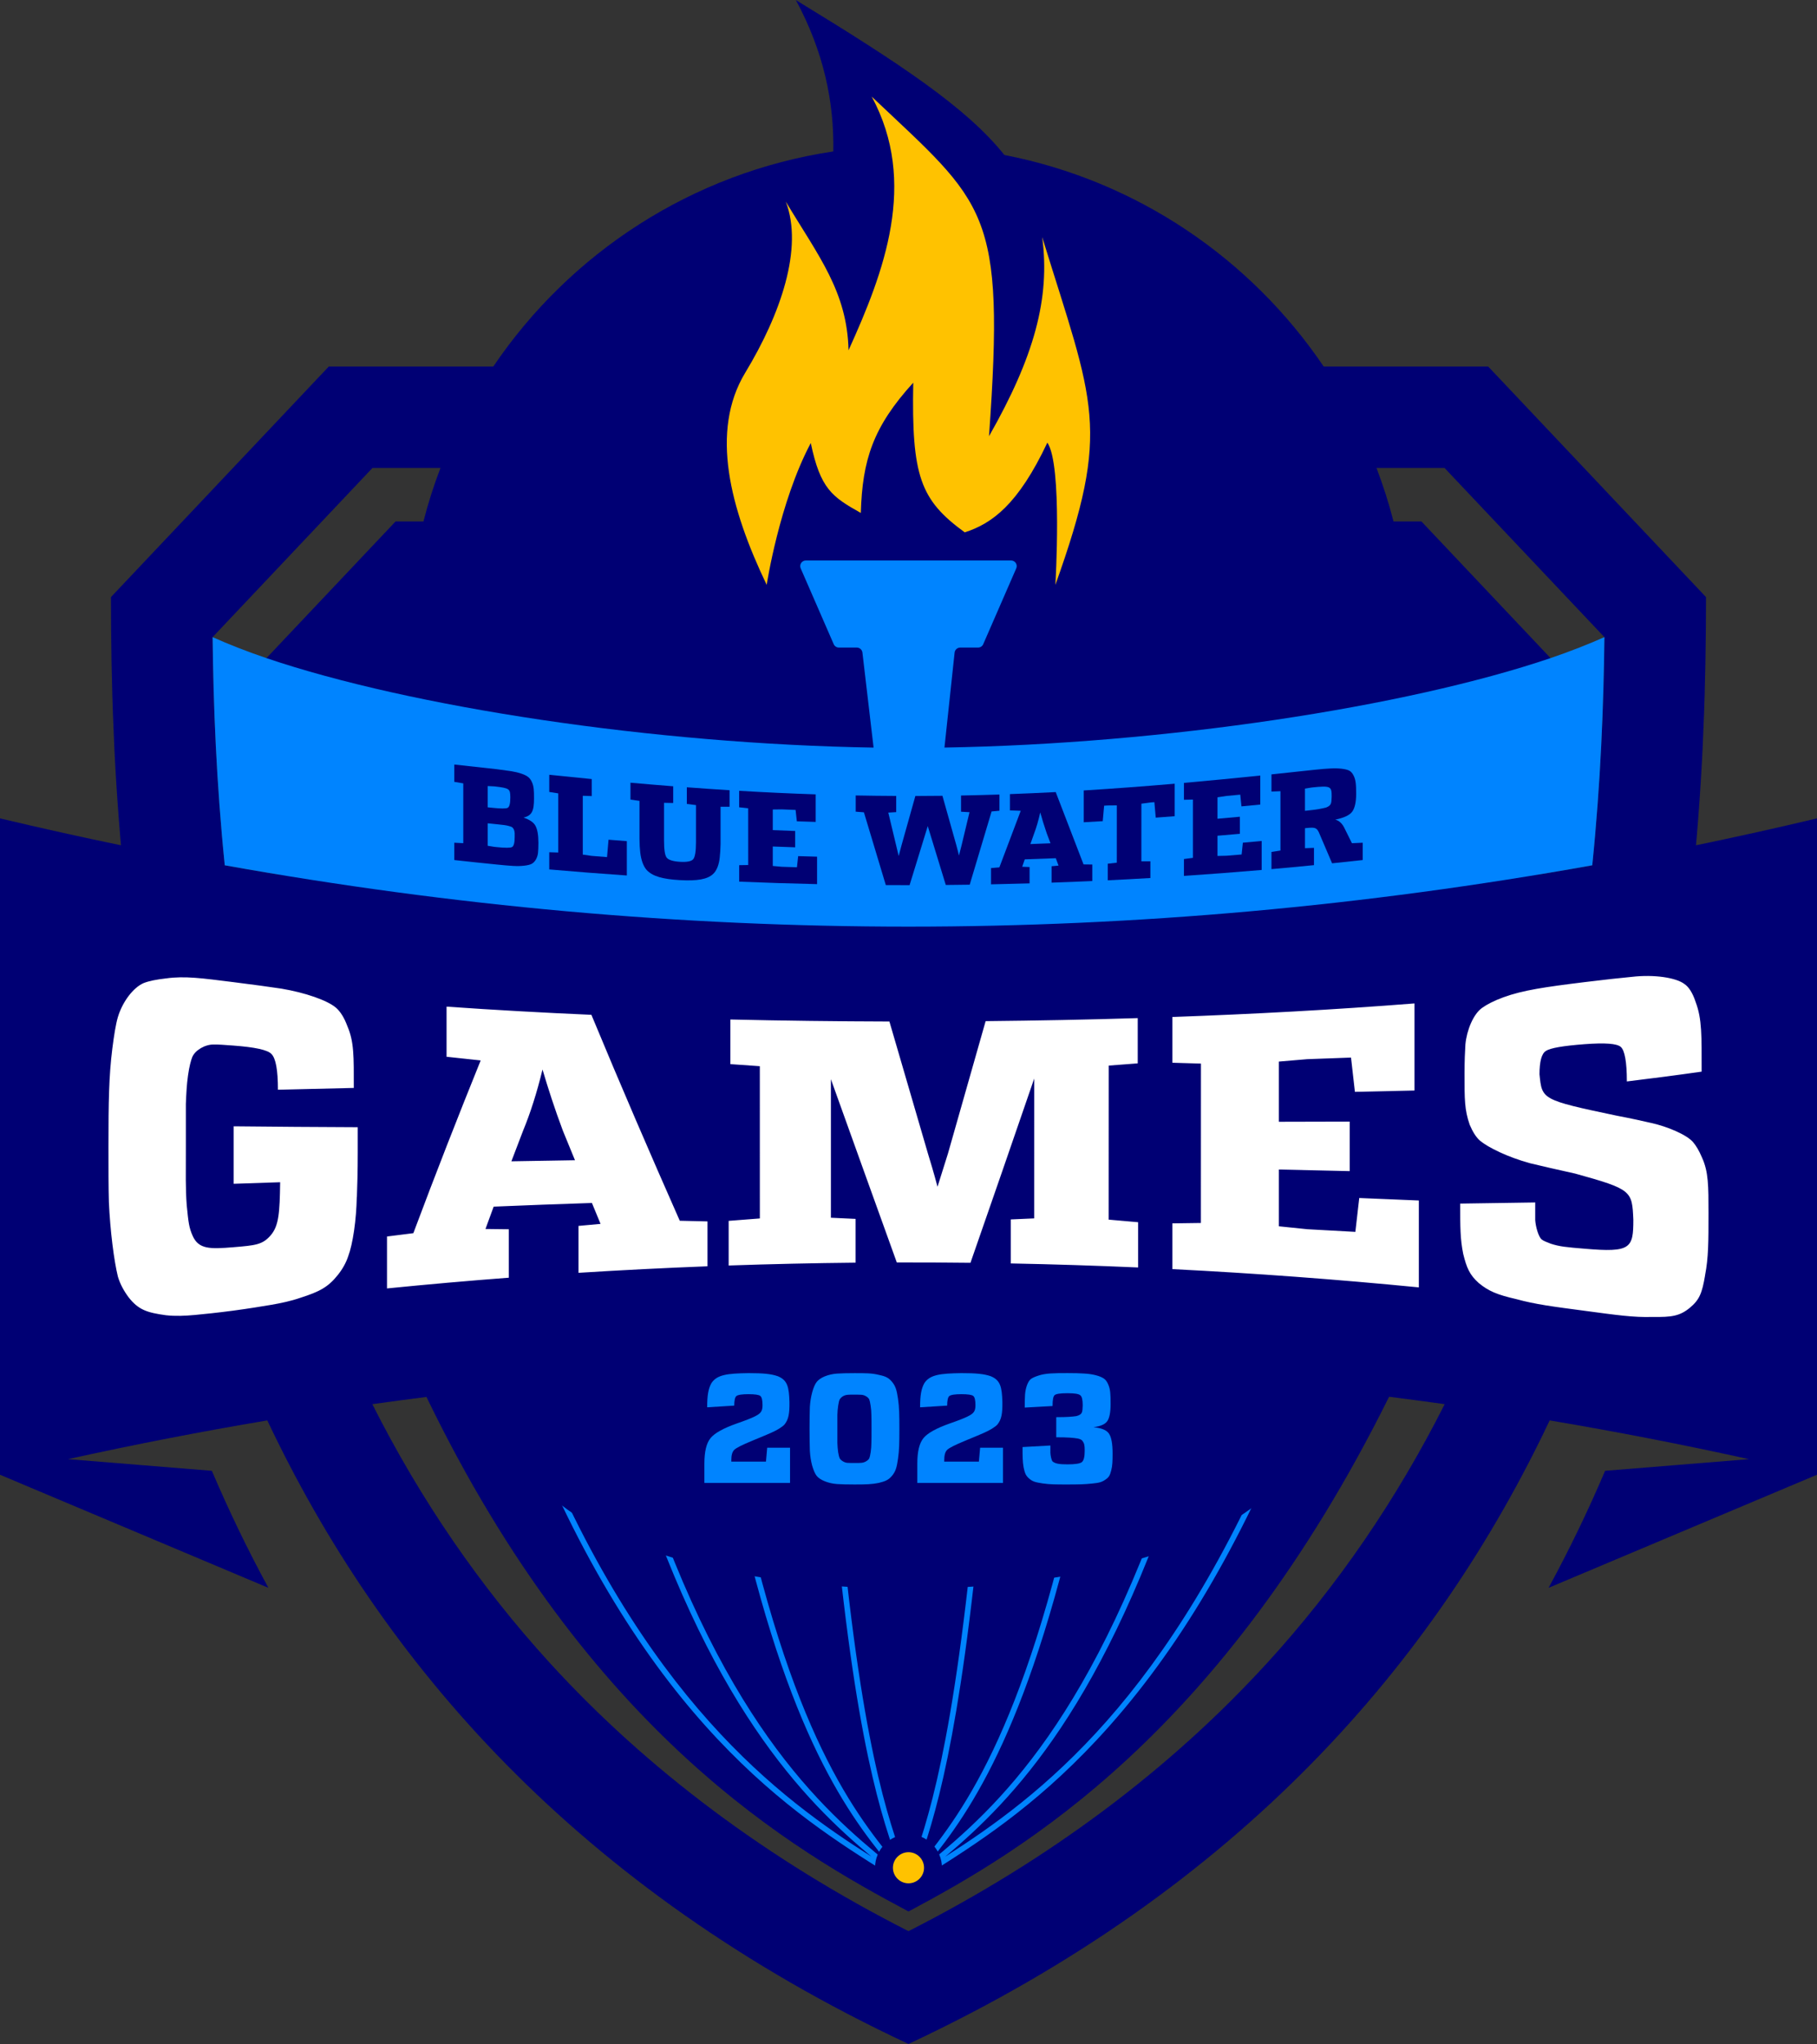 <?xml version="1.0" encoding="UTF-8"?>
<svg id="Layer_2" data-name="Layer 2" xmlns="http://www.w3.org/2000/svg" viewBox="0 0 644.95 725.44">
  <rect x="0" y="0" width="644.95" height="725.44" fill="#333333" stroke="none"/>
  <defs>
    <style>
      .cls-1 {
        fill: #fff;
      }

      .cls-1, .cls-2, .cls-3, .cls-4 {
        stroke-width: 0px;
      }

      .cls-2 {
        fill: #0084ff;
      }

      .cls-3 {
        fill: #ffc200;
      }

      .cls-4 {
        fill: #000074;
      }
    </style>
  </defs>
  <g id="Layer_1-2" data-name="Layer 1">
    <g>
      <path class="cls-1" d="m614.95,485.92c-97.25-20.55-195.45-30.95-292.47-30.95s-195.23,10.4-292.47,30.95v-157.97c97.25,20.55,195.45,30.95,292.47,30.95s195.23-10.4,292.47-30.95v157.97Z"/>
      <g>
        <path class="cls-4" d="m192.56,379.6c-1.99,8.21-4.29,15.41-6.9,21.73-1.38,3.59-2.76,7.2-4.14,10.83,7.52-.13,15.04-.26,22.57-.38-1.43-3.48-2.87-6.97-4.3-10.49-2.92-7.78-5.23-14.98-7.22-21.69Z"/>
        <path class="cls-4" d="m602,300.01c.08-.87.15-1.75.23-2.62.01-.12.02-.25.03-.37.36-4.28.69-8.52.98-12.73,0-.07.01-.15.02-.22.14-2.09.28-4.17.41-6.23,0-.1.01-.21.02-.31.25-4.12.48-8.2.67-12.23,0-.16.02-.32.02-.48.19-4.06.36-8.08.5-12.05,0-.06,0-.12,0-.19.07-1.96.13-3.9.19-5.84,0-.15,0-.3.01-.45.11-3.87.2-7.69.27-11.46,0-.13,0-.26,0-.38.14-7.74.2-15.26.2-22.54l-77.31-81.82h-58.39c-25.89-38.29-66.3-65.96-113.34-75.08-13.37-16.74-36.7-32.22-74.02-54.99,9.92,18.38,13.61,36.23,13.29,53.72-50.17,7.55-93.46,36.08-120.69,76.35h-58.39l-77.31,81.82c0,7.28.06,14.81.2,22.54,0,.13,0,.26,0,.38.07,3.77.16,7.59.27,11.46,0,.15,0,.3.01.45.06,1.93.12,3.88.19,5.84,0,.06,0,.12,0,.18.14,3.97.31,7.99.5,12.05,0,.16.02.32.02.48.19,4.04.42,8.11.67,12.23,0,.1.01.21.02.31.13,2.07.26,4.15.41,6.23,0,.07.01.15.02.22.29,4.2.62,8.45.98,12.73.01.12.02.25.03.37.07.87.15,1.74.23,2.62-14.32-2.96-28.63-6.14-42.95-9.55v232.95l95.28,40.14c-7.28-13.38-13.97-27.23-20.07-41.53l-51.06-4.14c23.58-5.2,47.16-9.78,70.74-13.75,40.39,85.38,109.59,166.08,227.59,221.31h0s0,0,0,0c117.99-55.23,187.19-135.93,227.59-221.31,23.58,3.97,47.16,8.55,70.74,13.75l-51.06,4.14c-6.1,14.31-12.79,28.15-20.07,41.53l95.28-40.14v-232.95c-14.32,3.41-28.63,6.59-42.95,9.55Zm-89.27-133.94l56.75,60.06c-.26,23.95-1.3,51.45-4.31,80.99-6.49,1.16-12.98,2.28-19.46,3.35,3.04-27.76,4.25-53.83,4.66-76.9l-45.83-48.5h-9.9c-1.67-6.48-3.69-12.82-6.05-19h24.14Zm-168.26,282.12c-8.72-.1-17.43-.15-26.15-.13-7.79-21.64-15.59-43.26-23.39-65.04,0,16.39,0,32.78,0,49.17,2.92.13,5.84.27,8.77.41,0,5.18,0,10.36,0,15.54-15.02.15-30.04.49-45.06,1,0-5.28,0-10.56,0-15.84,3.69-.3,7.38-.58,11.07-.86,0-18.01,0-36.02-.01-54.03-3.49-.24-6.97-.49-10.46-.74,0-5.28,0-10.56,0-15.84,18.81.44,37.64.67,56.46.72,4.57,15.65,9.13,31.27,13.69,46.91.77,2.57,2,6.48,3.38,11.74,1.23-3.91,2.46-7.82,3.69-11.73,4.46-15.64,8.93-31.31,13.39-47.05,18-.18,36-.53,53.99-1.08,0,5.35,0,10.7,0,16.06-3.43.27-6.87.53-10.3.79,0,18.23-.01,36.45-.02,54.67,3.48.3,6.97.61,10.45.92,0,5.35,0,10.7,0,16.06-15.06-.66-30.13-1.14-45.2-1.43,0-5.21,0-10.41,0-15.62,2.77-.13,5.54-.25,8.31-.37,0-16.54,0-33.08.01-49.62-7.54,21.98-15.08,43.71-22.62,65.38Zm-134.39-21.24c-11.62.38-23.24.81-34.85,1.3-.97,2.63-1.94,5.28-2.91,7.93,2.76.03,5.52.07,8.29.1,0,5.73,0,11.46,0,17.19-14.43,1.1-28.84,2.37-43.24,3.81,0-6.14,0-12.29,0-18.43,3.12-.4,6.23-.8,9.35-1.18,7.96-21.25,15.93-41.62,23.9-61.31-4.04-.42-8.08-.85-12.11-1.3,0-5.93,0-11.86,0-17.79,17.12,1.2,34.26,2.15,51.41,2.9,10.45,25.2,20.91,49.43,31.37,73.09,3.28.07,6.56.15,9.84.23,0,5.31,0,10.62,0,15.93-15.27.59-30.53,1.36-45.79,2.32,0-5.55,0-11.1,0-16.65,2.61-.24,5.22-.48,7.83-.72-1.02-2.47-2.05-4.95-3.07-7.44Zm206.04,7.24c3.38-.05,6.76-.1,10.14-.14,0-18.85.01-37.71.02-56.57-3.38-.1-6.76-.2-10.14-.3,0-5.41,0-10.82,0-16.24,28.69-1.03,57.34-2.56,85.94-4.81,0,10.31,0,20.61,0,30.91-7.05.17-14.1.33-21.15.47-.46-4.06-.92-8.12-1.38-12.16-5.16.2-10.33.39-15.49.56-3.38.29-6.75.58-10.13.86,0,7.12,0,14.24,0,21.36,8.39-.01,16.78-.03,25.16-.06,0,5.86,0,11.72,0,17.58-8.38-.2-16.77-.39-25.16-.57,0,6.72,0,13.44,0,20.15,3.38.34,6.75.69,10.13,1.04,5.68.3,11.35.61,17.03.94.46-4,.92-8.01,1.38-12.02,7.05.28,14.11.57,21.15.88,0,10.28,0,20.56,0,30.84-29.11-2.85-58.28-5.01-87.48-6.48,0-5.41,0-10.82,0-16.23ZM132.22,166.07h24.13c-2.36,6.18-4.39,12.52-6.05,19h-9.89l-45.83,48.5c.41,23.06,1.63,49.14,4.66,76.9-6.49-1.07-12.98-2.19-19.46-3.35-3.01-29.54-4.04-57.04-4.31-80.99l56.75-60.06Zm-5.58,258.72c-.15,8.14-1.38,16.66-3.06,21.12-.77,2.3-1.99,4.49-3.67,6.6-3.52,4.4-6.58,5.94-13.31,8.1-3.37,1.16-6.88,1.9-10.4,2.5-3.52.6-7.95,1.32-13.45,2.06-5.5.73-10.08,1.2-13.59,1.53-3.51.32-6.87.47-10.23.1-6.71-.93-9.76-1.88-13.27-6.36-1.68-2.25-3.05-4.76-3.81-7.35-1.37-5.54-2.74-16.18-3.2-26.41-.15-5.2-.15-11.67-.15-19.76,0-15.99.15-24.99,1.37-34.74.61-4.78,1.22-8.65,1.98-11.23,1.68-5.52,5.49-10.48,9.15-12.05,1.98-.77,4.58-1.27,7.93-1.65,6.71-.94,12.82-.06,23.82,1.31,7.33.91,12.99,1.71,17.12,2.32,8.41,1.41,16.37,4.15,19.43,6.81,1.53,1.34,2.91,3.54,3.98,6.45,2.45,5.68,2.3,10.84,2.3,21.98-8.98.22-17.96.44-26.93.64,0-7.04-.77-11.15-2.29-12.67-1.38-1.5-5.96-2.44-13.6-3.01-3.06-.23-5.35-.4-6.87-.36-3.05-.08-6.57,1.97-7.63,4.41-.46,1.14-1.07,3.28-1.53,6.61-.46,3.17-.61,6.52-.76,10.05,0,5.05,0,10.09,0,15.14,0,10.09-.15,14.64.31,20.84.61,6.02.76,7.85,2.14,10.93,2.14,4.69,6.11,4.64,14.36,3.96,7.95-.66,10.39-.87,13.3-4.23,2.9-3.36,3.21-8.05,3.36-18.84-5.5.18-11.01.37-16.51.55,0-6.8,0-13.6,0-20.4,14.67.16,29.35.26,44.05.32,0,3.06,0,6.12,0,9.17,0,6.36-.15,11.54-.3,15.55Zm323.12,165.43c-34.53,37.8-77.3,69.77-127.29,95.17-49.99-25.4-92.76-57.36-127.29-95.17-24.81-27.16-45.92-57.95-63.02-91.86,6.4-.9,12.8-1.76,19.21-2.57,58.02,119.95,130.87,161.17,171.11,182.62,40.24-21.46,111.05-62.68,170.58-182.68,6.58.83,13.16,1.71,19.73,2.63-17.1,33.9-38.21,64.7-63.02,91.86Zm155.47-137.6c-1.07,6.32-1.98,8.71-5.49,11.59-3.51,2.87-6.4,3.3-13.12,3.19-6.71.23-12.97-.69-24.12-2.18-11.16-1.48-17.43-2.26-24.31-4.15-6.73-1.55-9.79-2.8-13.31-5.71-3.21-2.87-4.29-5.35-5.51-10.34-1.07-5.27-1.07-9.56-1.07-17.85,8.88-.12,17.76-.26,26.63-.4,0,2.08,0,4.16,0,6.24.15,2.5,1.22,6.02,2.29,6.88.61.52,1.68.91,3.21,1.51,3.21,1.05,5.5,1.24,12.07,1.79,16.35,1.42,17.26-.16,17.26-10.29-.46-10.26-.45-10.78-20.62-16.37-6.57-1.46-11.92-2.67-16.05-3.68-7.95-2.18-14.84-5.59-17.75-7.99-1.38-1.21-2.6-3.15-3.67-5.68-1.84-5.35-1.84-8.89-1.83-18.25,0-4.45.16-7.88.31-10.26.46-4.92,2.76-10.75,5.97-12.99,1.68-1.2,4.13-2.48,7.5-3.72,6.88-2.52,14.84-3.67,28.89-5.4,7.18-.89,12.67-1.47,16.64-1.85,8.09-.95,15.87.3,18.76,2.54,1.52,1.02,2.9,3.12,3.96,6.36,2.29,6.11,2.13,11.88,2.13,24.73-8.84,1.26-17.69,2.41-26.54,3.48,0-6.88-.76-11.01-2.14-12.24-1.37-1.23-5.65-1.53-12.83-.99-7.64.58-12.23,1.36-13.75,2.4-1.53.89-2.29,3.75-2.29,8.29.91,8.94.62,9.06,27.35,14.68,5.5,1.04,9.62,1.98,12.36,2.61,5.65,1.25,12.51,4.12,14.79,6.78,1.07,1.24,2.14,3.01,3.2,5.52,2.29,5.03,2.29,10.09,2.29,19.6,0,10.24,0,15.83-1.22,22.15Z"/>
      </g>
      <path class="cls-3" d="m287.79,157.24c3.4,16.22,7.52,19.09,17.76,24.81.55-18.84,4.33-30.54,18.61-46.23-.61,33.15,2.45,41.6,18.28,53.12,9.58-3.1,18.89-9.71,29.32-31.84,5.4,7.74,2.85,50.48,2.85,50.48,20-55.88,13.7-63.97-4.68-123.43,2.9,21.78-2.9,42.6-18.88,70.67,5.78-80.84-1.06-82.1-41.63-120.53,16.46,30.5,4.41,62.18-8.23,90.03-.48-20.81-10.65-33.4-22.27-52.76,6.29,16.46-1.8,39.9-14.39,60.71-12.59,20.81-5.37,48.21,7.61,75.31,0,0,4.44-29.25,15.64-50.33Z"/>
      <path class="cls-2" d="m455.8,504.35c-40.7,99.07-87.19,133.39-120.29,154.61,24.07-20.29,56.98-53.65,85.85-144.92l-1.91-.6c-30.63,96.83-65.76,128.07-89.94,147.91,15.22-18.85,36.74-49.21,55.54-138.4l-1.96-.41c-19.8,93.91-42.55,122.18-57.73,140.73,6.24-17.42,15.36-44.69,23.38-131.43l-1.99-.18c-8.23,89.04-17.61,115.17-23.81,132.46-.16.45-.32.89-.48,1.33-.27-.75-.55-1.52-.84-2.32-6.41-17.56-16.1-44.1-23.97-131.42l-1.99.18c7.81,86.67,17.43,113.7,23.88,131.37-.07-.08-.14-.16-.2-.25-15.46-18.71-38.82-47-58.03-140.41l-1.96.4c18.32,89.13,40.47,119.35,56,138.32-23.27-18.92-60.6-51.22-90.39-147.82l-1.91.59c28.01,90.8,62.7,125.17,86.26,144.84-32.12-20.42-81.18-55.85-120.7-154.5l-1.86.74c42.44,105.94,95.86,139.41,127.77,159.41,2.55,1.6,4.97,3.12,7.26,4.59l.68.85.68-.85c2.03-1.31,4.16-2.65,6.38-4.05,16.62-10.48,37.3-23.52,59.79-47.62,26.63-28.53,48.98-65.29,68.33-112.39l-1.85-.76Z"/>
      <circle class="cls-4" cx="322.47" cy="662.89" r="11.88"/>
      <circle class="cls-3" cx="322.47" cy="662.89" r="5.52"/>
      <g>
        <path class="cls-2" d="m569.48,226.13s0,0,0,0c-5.54,2.47-12.22,5.1-19.11,7.44-51.46,17.44-137.37,30.44-215.13,31.75l3.6-33.7c.11-1.02.97-1.79,1.99-1.79h6.34c.8,0,1.52-.47,1.83-1.2l11.72-26.91c.58-1.32-.39-2.8-1.83-2.8h-72.85c-1.44,0-2.41,1.48-1.83,2.8l11.72,26.91c.32.73,1.04,1.2,1.83,1.2h6.37c1.01,0,1.87.76,1.99,1.77l3.96,33.73c-77.85-1.27-163.95-14.29-215.5-31.75-6.89-2.34-13.57-4.97-19.11-7.44.26,23.94,1.3,51.44,4.31,80.96,161.8,29.03,323.6,29.03,485.4,0,3.01-29.53,4.04-57.02,4.31-80.96h0Z"/>
        <g>
          <path class="cls-4" d="m190.09,293.14c.68,1.27,1.02,3.27,1.02,6.01,0,1.49-.05,2.69-.14,3.54-.19,1.71-1.06,3.27-2.22,3.88-.53.29-1.45.54-2.66.67-2.47.3-4.93.07-9.77-.41-5.03-.5-10.05-1.03-15.07-1.59,0-2.05,0-4.1,0-6.15,1.06.05,2.12.1,3.19.16,0-7.07,0-14.14,0-21.22-1.06-.18-2.12-.36-3.19-.54,0-2.05,0-4.1,0-6.15,5.02.55,10.05,1.11,15.07,1.66,2.13.28,3.82.51,5.12.7,2.66.43,4.98,1.21,5.99,2.04.53.39,1.01,1.02,1.35,1.78.73,1.57.77,3.02.77,5.85,0,4.38-.68,6.09-3.72,6.8,2.18.75,3.63,1.71,4.26,2.97Zm-14.55-14.04c-.81-.04-1.61-.08-2.42-.12,0,2.52,0,5.03,0,7.55.55.06,1.1.12,1.64.17,3.04.32,4.88.32,5.46,0,.63-.37.92-1.59.92-3.72-.05-3-.19-3.25-5.61-3.88Zm0,21.47c.26.03.52.05.77.08,3.04.31,4.88.3,5.46-.03.63-.37.92-1.55.92-3.62.1-1.87-.19-2.77-.87-3.37-.19-.16-.58-.3-1.16-.46-1.11-.31-1.93-.39-4.25-.63-1.1-.11-2.19-.23-3.29-.34,0,2.66,0,5.32,0,7.98.81.13,1.61.26,2.42.39Z"/>
          <path class="cls-4" d="m222.5,298.54c0,4.06,0,8.12,0,12.18-9.19-.63-18.37-1.35-27.54-2.15,0-2.03,0-4.06,0-6.1,1.06.03,2.13.06,3.19.09,0-7,0-13.99,0-20.98-1.06-.17-2.13-.34-3.19-.51,0-2.03,0-4.06,0-6.09,5.03.52,10.06,1.03,15.09,1.52,0,2.01,0,4.03,0,6.04-1.06-.04-2.13-.07-3.19-.11,0,6.96,0,13.92,0,20.88,1.06.15,2.13.3,3.19.45,1.81.15,3.61.29,5.42.43.18-2.06.35-4.11.53-6.17,2.16.17,4.33.34,6.49.51Z"/>
          <path class="cls-4" d="m258.97,286.33c-1.07,0-2.13,0-3.2,0,0,4.39,0,8.78,0,13.17-.05,1.89-.14,3.51-.29,4.75-.24,2.53-1.06,4.76-2.37,5.94-1.99,1.89-5.57,2.51-11.73,2.18-6.15-.34-9.69-1.36-11.77-3.52-.63-.65-1.12-1.58-1.55-2.69-.78-2.26-1.02-4.59-1.07-8.5,0-4.47,0-8.95,0-13.42-1.07-.15-2.13-.3-3.2-.46,0-2,0-3.99,0-5.99,5.05.45,10.11.88,15.16,1.27,0,1.98,0,3.95,0,5.93-1.08-.02-2.16-.04-3.25-.06,0,4.43,0,8.86,0,13.29,0,3.23.29,5.31.92,6.14.63.83,2.23,1.36,4.75,1.51,2.52.15,4.07-.18,4.7-.94.63-.76.97-2.78.97-5.99,0-4.4,0-8.8,0-13.2-1.08-.14-2.16-.27-3.25-.41,0-1.97,0-3.94,0-5.91,5.06.38,10.11.73,15.17,1.04,0,1.95,0,3.91,0,5.86Z"/>
          <path class="cls-4" d="m290.02,304.06c0,3.24,0,6.49,0,9.73-9.22-.21-18.43-.5-27.64-.88,0-1.95,0-3.9,0-5.85,1.07-.01,2.13-.03,3.2-.05,0-6.71,0-13.42-.01-20.13-1.07-.12-2.13-.24-3.2-.36,0-1.95,0-3.9,0-5.85,9.05.54,18.11.96,27.16,1.26,0,3.26,0,6.52,0,9.78-2.23-.07-4.46-.14-6.69-.22-.15-1.34-.29-2.69-.44-4.03-1.63-.06-3.27-.13-4.9-.2-1.07.02-2.13.03-3.2.04,0,2.44,0,4.88,0,7.32,2.65.11,5.3.21,7.95.31,0,1.93,0,3.86,0,5.79-2.65-.09-5.3-.18-7.95-.29,0,2.3,0,4.61,0,6.91,1.07.1,2.13.2,3.2.29,1.79.06,3.59.12,5.38.17.14-1.32.29-2.64.43-3.95,2.23.07,4.46.13,6.69.19Z"/>
          <path class="cls-4" d="m354.74,287.74c-.92.09-1.84.18-2.77.26-2.59,8.69-5.18,17.35-7.77,25.99-2.83.04-5.66.08-8.49.1-2.13-6.97-4.27-13.93-6.4-20.9-2.15,6.99-4.3,13.98-6.45,20.96-2.81,0-5.63,0-8.44-.02-2.59-8.59-5.18-17.2-7.77-25.83-.97-.08-1.94-.15-2.91-.23,0-1.92,0-3.84,0-5.75,4.79.09,9.58.15,14.37.17,0,1.91,0,3.83,0,5.74-.94.06-1.88.11-2.81.17.92,3.85,1.84,7.7,2.77,11.55.31,1.28.61,2.56.92,3.85.34-1.28.68-2.56,1.02-3.84,1.63-5.81,3.27-11.63,4.9-17.45,3.2,0,6.41-.03,9.61-.07,1.63,5.8,3.27,11.6,4.9,17.41.44,1.67.78,2.93.97,3.79.32-1.27.65-2.55.97-3.82.92-3.85,1.85-7.7,2.77-11.56-1-.05-2.01-.11-3.01-.17,0-1.92,0-3.84,0-5.75,4.55-.09,9.09-.21,13.64-.35,0,1.92,0,3.85,0,5.77Z"/>
          <path class="cls-4" d="m387.71,306.82c0,1.96,0,3.91,0,5.87-4.82.22-9.63.41-14.45.57,0-1.94,0-3.88,0-5.82.82-.08,1.65-.15,2.47-.23-.32-.87-.65-1.75-.97-2.62-3.67.15-7.34.28-11.01.4-.31.88-.62,1.75-.92,2.63.87.03,1.75.07,2.62.1,0,1.93,0,3.87,0,5.8-4.56.13-9.12.25-13.68.34,0-1.92,0-3.85,0-5.77.99-.08,1.97-.17,2.96-.25,2.52-6.67,5.05-13.36,7.58-20.08-1.28-.04-2.56-.09-3.83-.14,0-1.93,0-3.86,0-5.78,5.42-.2,10.83-.44,16.25-.72,3.29,8.53,6.59,17.08,9.88,25.67,1.03.01,2.07.03,3.1.04Zm-14.83-7.52c-.45-1.2-.9-2.41-1.36-3.61-.92-2.66-1.65-5.1-2.28-7.36-.63,2.86-1.36,5.36-2.19,7.54-.44,1.24-.87,2.47-1.31,3.7,2.38-.09,4.75-.18,7.13-.28Z"/>
          <path class="cls-4" d="m416.96,278.15c0,3.84,0,7.68,0,11.53-2.24.18-4.49.35-6.73.51-.16-1.83-.32-3.66-.48-5.49-.47.04-.94.07-1.41.11-1.07.14-2.13.29-3.2.43,0,6.82,0,13.63-.01,20.45,1.07,0,2.13,0,3.2-.01,0,1.98,0,3.96,0,5.94-5.04.3-10.08.57-15.12.81,0-1.96,0-3.92,0-5.89,1.07-.12,2.13-.24,3.2-.36,0-6.78,0-13.56.01-20.34-1.07,0-2.13.02-3.2.03-.44.03-.87.06-1.31.08-.16,1.83-.32,3.66-.49,5.49-2.25.13-4.49.26-6.74.39,0-3.76,0-7.53,0-11.29,10.76-.66,21.52-1.47,32.27-2.39Z"/>
          <path class="cls-4" d="m447.83,298.5c0,3.42,0,6.84,0,10.26-9.19.79-18.39,1.49-27.59,2.11,0-2,0-3.99,0-5.99,1.07-.14,2.13-.28,3.2-.42,0-6.9,0-13.8,0-20.69-1.07.03-2.13.06-3.2.08,0-2,0-3.99,0-5.99,9.04-.8,18.07-1.68,27.1-2.61,0,3.43,0,6.87,0,10.3-2.22.22-4.45.43-6.68.64-.14-1.39-.29-2.77-.43-4.16-1.63.16-3.26.31-4.89.46-1.06.16-2.13.33-3.19.49,0,2.53,0,5.07,0,7.6,2.65-.23,5.29-.47,7.94-.71,0,2.02,0,4.04,0,6.06-2.65.23-5.29.46-7.94.68,0,2.39,0,4.78,0,7.17,1.07-.02,2.13-.04,3.2-.07,1.79-.14,3.58-.29,5.37-.44.15-1.4.29-2.79.44-4.19,2.23-.19,4.45-.39,6.68-.6Z"/>
          <path class="cls-4" d="m483.7,299.09c0,2.05,0,4.1,0,6.15-3.62.4-7.25.79-10.87,1.16-1.56-3.66-3.12-7.32-4.69-10.98-.73-1.52-1.3-1.85-3.96-1.58-.32.03-.64.07-.97.1,0,2.36,0,4.73,0,7.09,1.06-.04,2.13-.08,3.19-.12,0,2.05,0,4.09,0,6.14-5.03.5-10.06.97-15.09,1.41,0-2.03,0-4.07,0-6.1,1.06-.16,2.13-.32,3.19-.49,0-7.02,0-14.04,0-21.06-1.06.05-2.13.09-3.19.13,0-2.03,0-4.07,0-6.1,5.03-.53,10.06-1.06,15.08-1.61,2.46-.27,4.4-.43,5.85-.49,2.9-.17,5.6.16,6.76.81.58.32,1.06.9,1.45,1.68.82,1.61.92,3.29.92,6.58,0,2.91-.48,4.99-1.4,6.26-.92,1.26-2.95,2.21-6.04,2.83,1.3.3,2.32,1.2,3.14,2.71.93,1.88,1.87,3.77,2.8,5.65,1.27-.06,2.54-.12,3.82-.17Zm-20.49-11.32c.35-.04.71-.07,1.06-.11,3.48-.36,5.12-.73,6.48-1.07,1.98-.84,1.79-1.59,1.93-3.84,0-3.63-.19-3.99-7.06-3.26-.81.13-1.61.27-2.42.4,0,2.62,0,5.24,0,7.87Z"/>
        </g>
      </g>
      <ellipse class="cls-4" cx="322.47" cy="510.57" rx="137.4" ry="53.28"/>
      <path class="cls-2" d="m280.43,513.8v12.51h-30.41v-6.81c0-4.28.71-7.3,2.2-9.11,1.48-1.81,4.61-3.51,9.39-5.21,3.02-1.04,5.1-1.87,6.2-2.42,2.25-1.1,2.85-1.87,2.85-4.06,0-1.81-.27-2.91-.82-3.29-.49-.38-1.92-.6-4.17-.6s-3.73.22-4.28.66c-.49.38-.77,1.54-.77,3.4l-9.61.6c0-4.34.44-6.7,1.54-8.62,1.98-2.96,5.6-3.4,13.12-3.51,5.21,0,8.07.27,10.43,1.1,3.46,1.43,3.95,3.84,4.12,9.17.05,4.12-.33,6.2-1.76,7.96-.38.44-1.04.93-1.92,1.48-1.7,1.04-3.46,1.76-6.75,3.13-1.26.49-2.2.93-2.91,1.21-3.46,1.43-5.54,2.47-6.26,3.18s-1.04,1.92-1.04,3.68v.49h12.3l.44-4.94h8.12Z"/>
      <path class="cls-2" d="m311.88,487.95c2.42.49,3.51.99,4.78,2.52,1.26,1.54,1.65,2.96,2.09,5.98.44,3.02.49,5.76.49,10.65s-.05,7.63-.49,10.65c-.44,3.02-.82,4.45-2.09,5.98-1.26,1.54-2.36,1.98-4.78,2.58-2.41.49-4.61.55-8.56.55-2.63,0-4.72-.05-6.26-.16-3.07-.22-6.04-1.43-7.19-2.91-.6-.77-1.1-1.98-1.59-3.62-.44-1.65-.71-3.4-.82-5.32-.05-1.92-.11-4.5-.11-7.74s.05-5.82.11-7.74c.22-3.79,1.26-7.41,2.42-8.89.6-.77,1.54-1.43,2.85-1.98,1.37-.55,2.8-.88,4.34-.99s3.62-.16,6.26-.16c3.95,0,6.15,0,8.56.6Zm-8.56,7.03c-2.2,0-3.07-.05-4.17.6-.49.33-.88.71-1.1,1.1-.38.71-.77,3.24-.82,5.49v9.93c.05,1.1.11,2.2.27,3.29.16,1.04.38,1.81.55,2.2.44.71,1.65,1.54,2.74,1.59.6.05,1.43.05,2.52.05,2.2,0,3.02.05,4.12-.6.55-.33.93-.66,1.1-1.04.38-.82.77-3.29.77-5.49.05-1.15.05-2.8.05-4.99s0-3.84-.05-4.94c0-1.15-.11-2.25-.27-3.29-.16-1.1-.33-1.81-.49-2.2-.38-.82-1.65-1.59-2.74-1.65-.55-.05-1.37-.05-2.47-.05Z"/>
      <path class="cls-2" d="m356.01,513.8v12.51h-30.41v-6.81c0-4.28.71-7.3,2.2-9.11,1.48-1.81,4.61-3.51,9.39-5.21,3.02-1.04,5.1-1.87,6.2-2.42,2.25-1.1,2.85-1.87,2.85-4.06,0-1.81-.27-2.91-.82-3.29-.49-.38-1.92-.6-4.17-.6s-3.73.22-4.28.66c-.49.38-.77,1.54-.77,3.4l-9.61.6c0-4.34.44-6.7,1.54-8.62,1.98-2.96,5.6-3.4,13.12-3.51,5.21,0,8.07.27,10.43,1.1,3.46,1.43,3.95,3.84,4.12,9.17.05,4.12-.33,6.2-1.76,7.96-.38.44-1.04.93-1.92,1.48-1.7,1.04-3.46,1.76-6.75,3.13-1.26.49-2.2.93-2.91,1.21-3.46,1.43-5.54,2.47-6.26,3.18s-1.04,1.92-1.04,3.68v.49h12.3l.44-4.94h8.12Z"/>
      <path class="cls-2" d="m393.66,508.86c.82,1.21,1.26,3.51,1.26,6.97,0,2.8-.05,4.34-.49,6.04-.44,1.7-.77,2.41-2.09,3.29-1.26.88-2.3,1.15-4.78,1.37-2.47.27-4.61.33-8.62.33s-6.37,0-8.84-.38-3.51-.6-4.78-1.7c-1.26-1.1-1.54-1.92-1.98-3.95-.38-2.14-.38-3.79-.38-7.25l9.88-.55v2.58c.05,1.1.38,2.64.77,3.07.93.77,2.25,1.04,5.32,1.04,2.69,0,4.39-.27,5.05-.77.71-.55,1.04-1.92,1.04-4.06,0-1.98-.16-2.64-.77-3.46-.27-.44-.88-.71-1.7-.88-1.59-.27-3.51-.44-7.63-.44v-7.14c3.9,0,5.6-.16,7.14-.38,2.25-.6,2.14-1.43,2.25-3.84,0-1.92-.27-3.13-.88-3.57-.6-.49-2.09-.71-4.5-.71-2.58,0-4.12.22-4.61.71-.49.44-.71,1.7-.71,3.84l-9.88.55c0-2.03.05-3.57.11-4.61.16-2.2.93-4.67,2.09-5.54.6-.44,1.48-.82,2.69-1.21,2.47-.82,5.27-.88,10.32-.88,2.47,0,4.45.05,5.93.16,3.07.16,5.65.88,6.92,1.76.6.38,1.15,1.1,1.54,2.03.82,1.81.88,3.57.88,7.08,0,2.8-.38,4.83-1.15,5.98-.77,1.15-2.42,1.87-4.94,2.2,2.91.27,4.72,1.04,5.54,2.31Z"/>
    </g>
  </g>
</svg>